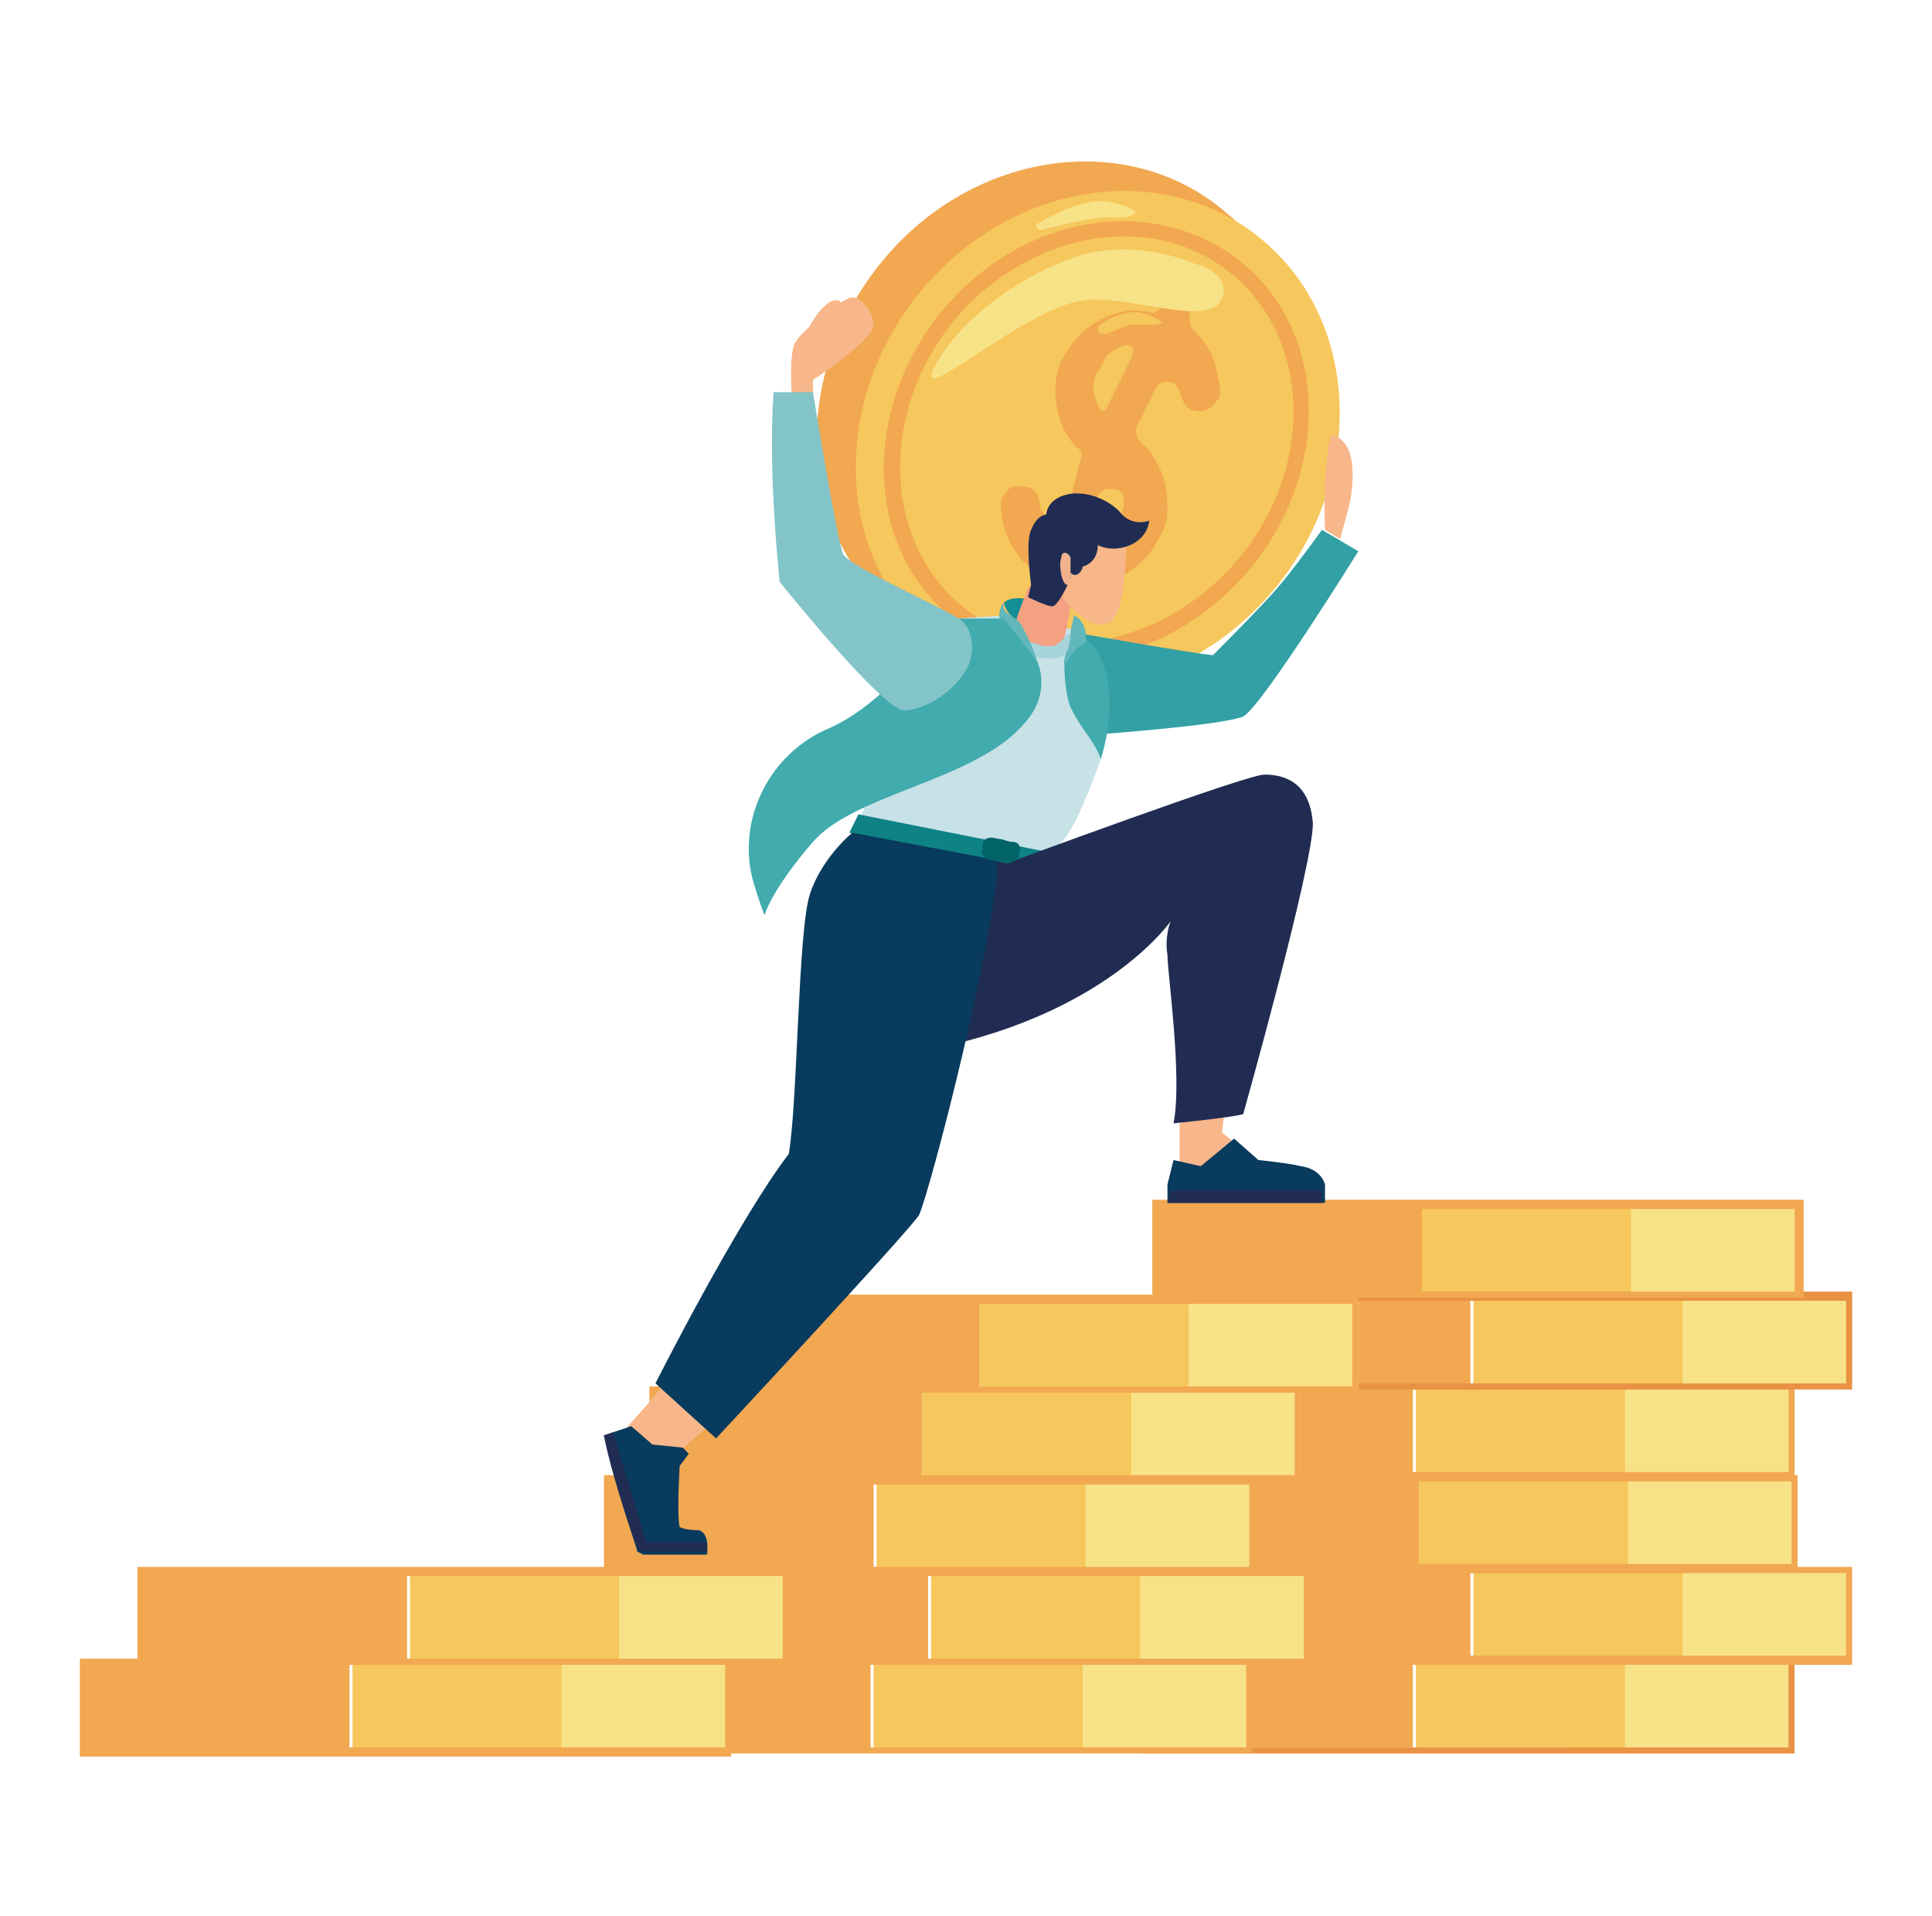 <svg width="121" height="120" fill="none" xmlns="http://www.w3.org/2000/svg"><g clip-path="url(#clip0_612_22788)"><path d="M88.487 103.87H71.788v5.555h16.698v-5.555Z" fill="#F1A851"/><path d="M112.205 103.87H98.543v5.555h13.662v-5.555Z" fill="#F8E288"/><path d="M101.768 103.87H88.676v5.555h13.092v-5.555Z" fill="#F6C75C"/><path d="M112.394 109.808H71.6v-6.13h40.794v6.13Zm-40.225-.383h39.846v-5.172H72.169v5.172Z" fill="#E99244"/><path d="M92.092 98.314H75.394v5.556h16.698v-5.556Z" fill="#F1A851"/><path d="M115.81 98.314h-13.662v5.556h13.662v-5.556Z" fill="#F8E288"/><path d="M105.374 98.314H92.281v5.556h13.093v-5.556Z" fill="#F6C75C"/><path d="M116 104.253H75.205v-6.13H116v6.13Zm-40.226-.575h39.846v-5.172H75.774v5.172ZM88.866 92.567H72.17v5.556h16.697v-5.556Z" fill="#F1A851"/><path d="M112.395 92.567H98.733v5.556h13.662v-5.556Z" fill="#F8E288"/><path d="M101.959 92.567H88.866v5.556h13.093v-5.556Z" fill="#F6C75C"/><path d="M112.774 98.506H71.789v-6.13h40.795v6.13h.19Zm-40.416-.575h39.846v-5.172H72.358v5.172ZM88.487 86.82H71.788v5.555h16.698V86.82Z" fill="#F1A851"/><path d="M112.205 86.82H98.543v5.555h13.662V86.82Z" fill="#F8E288"/><path d="M101.768 86.82H88.676v5.555h13.092V86.82Z" fill="#F6C75C"/><path d="M112.394 92.759H71.6v-6.13h40.794v6.13Zm-40.225-.575h39.846v-5.172H72.169v5.172Z" fill="#F1A851"/><path d="M92.092 81.265H75.394v5.555h16.698v-5.555Z" fill="#F1A851"/><path d="M115.81 81.265h-13.662v5.555h13.662v-5.555Z" fill="#F8E288"/><path d="M105.374 81.265H92.281v5.555h13.093v-5.555Z" fill="#F6C75C"/><path d="M116 87.012H75.205v-6.13H116v6.13Zm-40.226-.383h39.846v-5.173H75.774v5.172Z" fill="#E99244"/><path d="M54.523 104.061H37.825v5.556h16.698v-5.556Z" fill="#F1A851"/><path d="M78.24 104.061H64.58v5.556h13.66v-5.556Z" fill="#F8E288"/><path d="M67.804 104.061H54.712v5.556h13.092v-5.556Z" fill="#F6C75C"/><path d="M78.43 109.808H37.637v-5.938H78.43v5.938Zm-40.225-.383h39.846v-5.172H38.205v5.172Z" fill="#F1A851"/><path d="M58.128 98.506H41.431v5.555h16.697v-5.555Z" fill="#F1A851"/><path d="M81.846 98.506H68.185v5.555h13.661v-5.555Z" fill="#F8E288"/><path d="M71.41 98.506H58.317v5.555H71.41v-5.555Z" fill="#F6C75C"/><path d="M82.036 104.253H41.241v-6.13h40.795v6.13Zm-40.226-.383h39.847v-5.173H41.81v5.173Z" fill="#F1A851"/><path d="M54.712 92.759H38.015v5.555h16.697V92.76Z" fill="#F1A851"/><path d="M78.43 92.759H64.77v5.555H78.43V92.76Z" fill="#F8E288"/><path d="M67.994 92.759H54.9v5.555h13.093V92.76Z" fill="#F6C75C"/><path d="M78.62 98.506H37.825v-6.13H78.62v6.13Zm-40.226-.383h39.847V92.95H38.394v5.173Z" fill="#F1A851"/><path d="M57.75 87.011H41.051v5.556h16.697V87.01Z" fill="#F1A851"/><path d="M81.467 87.011H67.806v5.556h13.661V87.01Z" fill="#F8E288"/><path d="M70.841 87.011H57.75v5.556h13.092V87.01Z" fill="#F6C75C"/><path d="M81.656 92.95H40.672v-6.13h40.795v6.13h.19Zm-40.415-.575h39.846v-5.172H41.241v5.172Z" fill="#F1A851"/><path d="M61.355 81.456H44.657v5.556h16.698v-5.556Z" fill="#F1A851"/><path d="M85.073 81.456H71.41v5.556h13.662v-5.556Z" fill="#F8E288"/><path d="M74.447 81.456H61.354v5.556h13.093v-5.556Z" fill="#F6C75C"/><path d="M85.262 87.203H44.277v-6.13h40.795v6.13h.19Zm-40.415-.383h39.846v-5.172H44.847v5.172ZM21.887 104.061H5.189v5.556h16.698v-5.556Z" fill="#F1A851"/><path d="M45.605 104.061H31.943v5.556h13.662v-5.556Z" fill="#F8E288"/><path d="M35.169 104.061H22.076v5.556H35.17v-5.556Z" fill="#F6C75C"/><path d="M45.795 110H5v-6.13h40.795V110Zm-40.226-.575h39.846v-5.172H5.57v5.172Z" fill="#F1A851"/><path d="M25.492 98.506H8.795v5.555h16.697v-5.555Z" fill="#F1A851"/><path d="M49.21 98.506H35.55v5.555H49.21v-5.555Z" fill="#F8E288"/><path d="M38.774 98.506H25.682v5.555h13.092v-5.555Z" fill="#F6C75C"/><path d="M49.4 104.253H8.605v-6.13H49.4v6.13Zm-40.225-.383H49.02v-5.173H9.175v5.173ZM89.056 75.518H72.358v5.555h16.698v-5.555Z" fill="#F1A851"/><path d="M112.774 75.518H99.112v5.555h13.662v-5.555Z" fill="#F8E288"/><path d="M102.148 75.518H89.056v5.555h13.092v-5.555Z" fill="#F6C75C"/><path d="M112.964 81.264H72.169v-6.13h40.795v6.13Zm-40.416-.383h39.847V75.71H72.548v5.172ZM73.687 31.839c3.605-4.406 4.933-9.962 3.605-14.75L79 15.171l-2.277-1.915c-6.072-5.173-15.749-3.832-21.441 3.065-5.692 6.896-5.503 16.667.57 21.839l2.276 1.916 1.708-1.916c4.933.383 10.246-1.916 13.851-6.322Z" fill="#F1A851"/><path d="M79.77 36.938c5.745-6.872 5.47-16.647-.616-21.833-6.085-5.186-15.676-3.82-21.421 3.051-5.745 6.872-5.47 16.647.616 21.833 6.085 5.187 15.676 3.82 21.421-3.051Z" fill="#F6C75C"/><path d="M74.066 18.046c.38.192.57.575.57 1.15-.19.574-.19.957 0 1.34.758.767 1.328 1.533 1.517 2.491.19.958.38 1.533.19 1.916l-.19.191c-.19.383-.759.767-1.328.575h-.19c-.379-.192-.569-.575-.759-1.15 0-.191-.19-.383-.379-.574-.57-.192-.949 0-1.138.383l-1.139 2.299c-.19.383 0 .958.57 1.34.948 1.15 1.328 2.3 1.328 3.832 0 .767-.19 1.341-.57 1.916-.759 1.532-2.087 2.49-3.984 2.873h-1.708c-.38 0-.57.192-.759.767-.38.383-.759.383-1.138.191-.38-.191-.57-.574-.38-1.149.19-.383 0-.958-.57-1.341-.948-1.15-1.327-2.299-1.327-3.64 0-.191.19-.383.19-.383.19-.575.758-.766 1.328-.575h.19c.569.192.758.767.758 1.341.19.192.19.383.38.575h.19c.379.191.569 0 .948-.192 0 0 0-.191.19-.191l.759-3.065c.19-.384.19-.767-.19-.958-.948-.958-1.328-2.299-1.328-3.64 0-.766.19-1.533.57-2.107.758-1.341 1.897-2.3 3.415-2.682.569-.192 1.138-.192 2.087 0 .19 0 .57-.192.759-.767.19-.766.569-.957 1.138-.766Zm-5.123 4.981-.19.192c-.38.766-.379 1.532.19 2.49h.19s.19 0 .19-.192l1.518-3.065c.19-.383.19-.574 0-.766-.19-.192-.76 0-1.518.575-.19.383-.38.574-.38.766Zm-.569 10.153c.57.383.949.192 1.328-.191.19-.192.19-.383.38-.575.38-.575.38-1.15.19-1.533-.19-.191-.19-.191-.38-.191-.57-.192-.949 0-1.139.383l-.569 1.15c-.19.383-.19.574.19.957Z" fill="#F1A851"/><path d="M59.457 38.544c-5.313-4.406-5.503-13.027-.38-19.157 5.123-6.13 13.472-7.28 18.785-2.874 5.313 4.406 5.502 13.027.38 19.157-5.124 6.13-13.473 7.472-18.785 2.874ZM77.293 17.28c-4.934-4.215-12.713-2.874-17.457 2.682-4.743 5.747-4.554 13.601.19 17.816 4.933 4.214 12.713 2.873 17.456-2.682 4.744-5.556 4.744-13.602-.19-17.816Z" fill="#F1A851"/><path d="M72.738 20.153s-.949-.766-2.087-.574c-.949.191-2.087.766-1.898 1.149.38.575 1.518-.383 2.088-.383 1.328 0 2.087 0 1.897-.192Z" fill="#F6C75C"/><path d="M74.826 16.513s-3.795-1.724-7.59-.383-7.4 4.215-8.728 6.897c-1.329 2.682 5.502-3.64 9.297-4.215 2.656-.383 7.4 1.533 8.538.192.95-1.341-.569-2.299-1.517-2.49ZM65.148 14.406c-.19 0-.38-.383-.19-.383 1.329-.766 3.226-1.724 4.744-1.341 2.277.575 1.328.958.19.958-.76-.192-3.226.383-4.744.766Z" fill="#F8E288"/><path d="M50.349 21.11s.948-2.106 1.897-2.298c.949-.192 0 1.341 0 1.341l-1.897.958ZM83.933 33.755l.57-2.108s.948-4.023-1.14-4.406c-.568 2.3-.379 5.939-.379 5.939l.95.575Z" fill="#F7B78A"/><path d="M50.918 24.75v-.957s3.794-2.49 3.794-3.448c0-.767-.759-1.724-1.328-1.724-.569 0-3.225 2.107-3.605 2.873-.38.767-.19 3.257-.19 3.257h1.329Z" fill="#F7B78A"/><path d="M67.805 39.694s6.451 1.149 8.159 1.34c1.897-1.915 3.415-3.448 4.364-4.597.948-1.15 2.466-3.257 2.466-3.257l2.277 1.341s-6.071 9.77-7.21 10.345c-1.328.575-9.487 1.15-9.487 1.15l-.57-6.322Z" fill="#32A0A4"/><path d="M68.943 47.548s-1.328 3.831-2.276 4.98c-1.139 1.342-2.088 1.342-2.088 1.342l-11.005-1.916 3.416-8.43 2.846-4.788 3.036-.192 4.743.958 1.328 8.046Z" fill="#C6E2E7"/><path d="m53.764 50.996 12.523 2.49-.38 1.15-12.713-2.49.57-1.15Z" fill="#0E8284"/><path d="M64.769 37.586s-1.518-.383-1.898.192c.19.766.949 1.149.949 1.149l.949-1.341Z" fill="#128F95"/><path d="M41.43 86.82c0 .191-2.277 2.682-2.277 2.682l.949 1.532h2.277l2.846-2.49-3.795-1.724Z" fill="#F7B78A"/><path d="m37.825 89.885 1.708-.575 1.328 1.15 1.898.191.379.383-.57.766s-.189 3.066 0 3.832c.38.191 1.14.191 1.14.191s.758 0 .569 1.533h-3.985l-.38-.191c0-.192-1.518-4.407-2.087-7.28Z" fill="#083B5D"/><path d="m38.394 89.693-.569.192c.57 2.873 2.087 7.088 2.087 7.088l.38.192h3.984v-.575h-3.794l-2.088-6.897Z" fill="#212C53"/><path d="M73.877 70.345v3.065h1.897l1.708-1.724-.949-.767.19-1.532-2.846.958Z" fill="#F7B78A"/><path d="M73.117 75.326v-1.15l.38-1.532 1.707.383 2.088-1.724 1.517 1.34s1.898.192 2.657.384c1.328.191 1.518 1.15 1.518 1.15v1.149h-9.867Z" fill="#083B5D"/><path d="m73.307 74.56-.19.765h9.677v-.766h-9.487ZM54.143 52.337s-2.467.767-3.036 4.406c-.57 3.64.19 10.728 9.487 8.43 9.298-2.49 12.713-7.472 12.713-7.472s-.38.958-.19 2.108c0 1.149.949 7.662.38 10.536 3.795-.383 4.364-.575 4.364-.575s4.364-15.517 4.364-18.199c-.19-2.682-1.897-3.065-3.036-3.065-1.138 0-16.128 5.555-16.128 5.555l-8.918-1.724Z" fill="#212C53"/><path d="M64.39 36.82s-.95 2.299-.95 2.874c0 .574 1.518.957 1.898.957.57 0 1.328-.383 1.328-.766.19-.575.57-3.257.57-3.257l-.76-1.149-2.087 1.341Z" fill="#F3A181"/><path d="M66.856 39.693s-.57.767-.95.767h-.568l-1.139-.383.19.766s.57.383.949.383h.759c.38 0 .759-.383.759-.383l.38-1.15h-.38Z" fill="#A7D3DB"/><path d="M62.871 37.778c-.569.383-.19 2.107.38 2.682.759-.192 1.708.958 1.708.958s-.38-1.341-1.139-2.49c-.38-.384-1.138-.575-.949-1.15Z" fill="#62B7BA"/><path d="M66.666 41.8s0 1.533.38 2.49c.758 1.534 1.517 2.108 1.897 3.258 1.328-4.407 0-7.089-1.138-7.663 0 0-1.329.575-1.139 1.916ZM64.959 41.417s.949 1.916-.759 3.832c-3.036 3.64-10.626 4.406-13.282 7.471-2.657 3.065-3.036 4.598-3.036 4.598s-.38-.958-.759-2.3c-.949-3.83 1.139-7.854 4.744-9.386 3.036-1.341 5.313-4.215 6.45-5.747.76-.958 1.709-1.15 1.709-1.15h2.846l2.087 2.682Z" fill="#41ABAE"/><path d="M53.384 52.145s-1.897 1.533-2.656 3.832c-.76 2.299-.76 13.027-1.328 16.283-3.226 4.215-8.35 14.368-8.35 14.368l3.796 3.448S56.8 77.242 57.559 76.093c.758-1.724 4.743-17.242 4.933-22.222l-9.108-1.724Z" fill="#083B5D"/><path d="M60.595 39.31c.38.766.38 1.724 0 2.49-.95 1.725-2.847 2.683-3.985 2.683-1.328 0-7.78-8.046-7.78-8.046s-.758-6.897-.379-11.878h2.467s1.518 9.387 1.897 10.153c.38.767 6.451 3.449 7.21 4.023.38.192.38.383.57.575Z" fill="#83C4C8"/><path d="M66.666 36.245s-.19 1.15 0 1.341c.19.192 1.329 1.533 2.277 1.533.949 0 1.329-.958 1.518-3.448.19-2.49 0-3.066 0-3.066l-3.605 1.342-.19 2.298Z" fill="#F7B78A"/><path d="M67.046 35.862c.19.192.38.192.57 0 .189-.192.189-.383.189-.383s.949-.192.949-1.341c1.138.575 3.036 0 3.225-1.533 0 0-.948.384-1.707-.383-.57-.766-2.277-1.724-3.795-1.15-.949.384-.949 1.15-.949 1.15s-.57 0-.949.958c-.38.766 0 3.448 0 3.448l-.19.767s1.14.574 1.519.574c.38 0 1.138-1.724 1.138-1.724v-.383Z" fill="#212C53"/><path d="M67.046 36.245v-1.34c-.19-.384-.57-.384-.57 0-.189.382 0 1.723.38 1.723s.19-.383.19-.383Z" fill="#F0B38E"/><path d="M67.235 38.544c0 .383-.19.766-.19 1.15 0 .766-.379 1.34-.379 2.107.19-.575.759-1.341 1.328-1.533.19-1.15-.569-1.724-.759-1.724Z" fill="#62B7BA"/><path d="M61.543 52.912v.191c-.19.384.19.767.569.767l.949.191c.38 0 .569-.191.759-.383v-.191c.19-.384 0-.767-.38-.767s-.57-.191-.949-.191c-.569-.192-.948 0-.948.383Z" fill="#026469"/></g><defs><clipPath id="clip0_612_22788"><path fill="#fff" transform="translate(5 10)" d="M0 0h111v100H0z"/></clipPath></defs></svg>